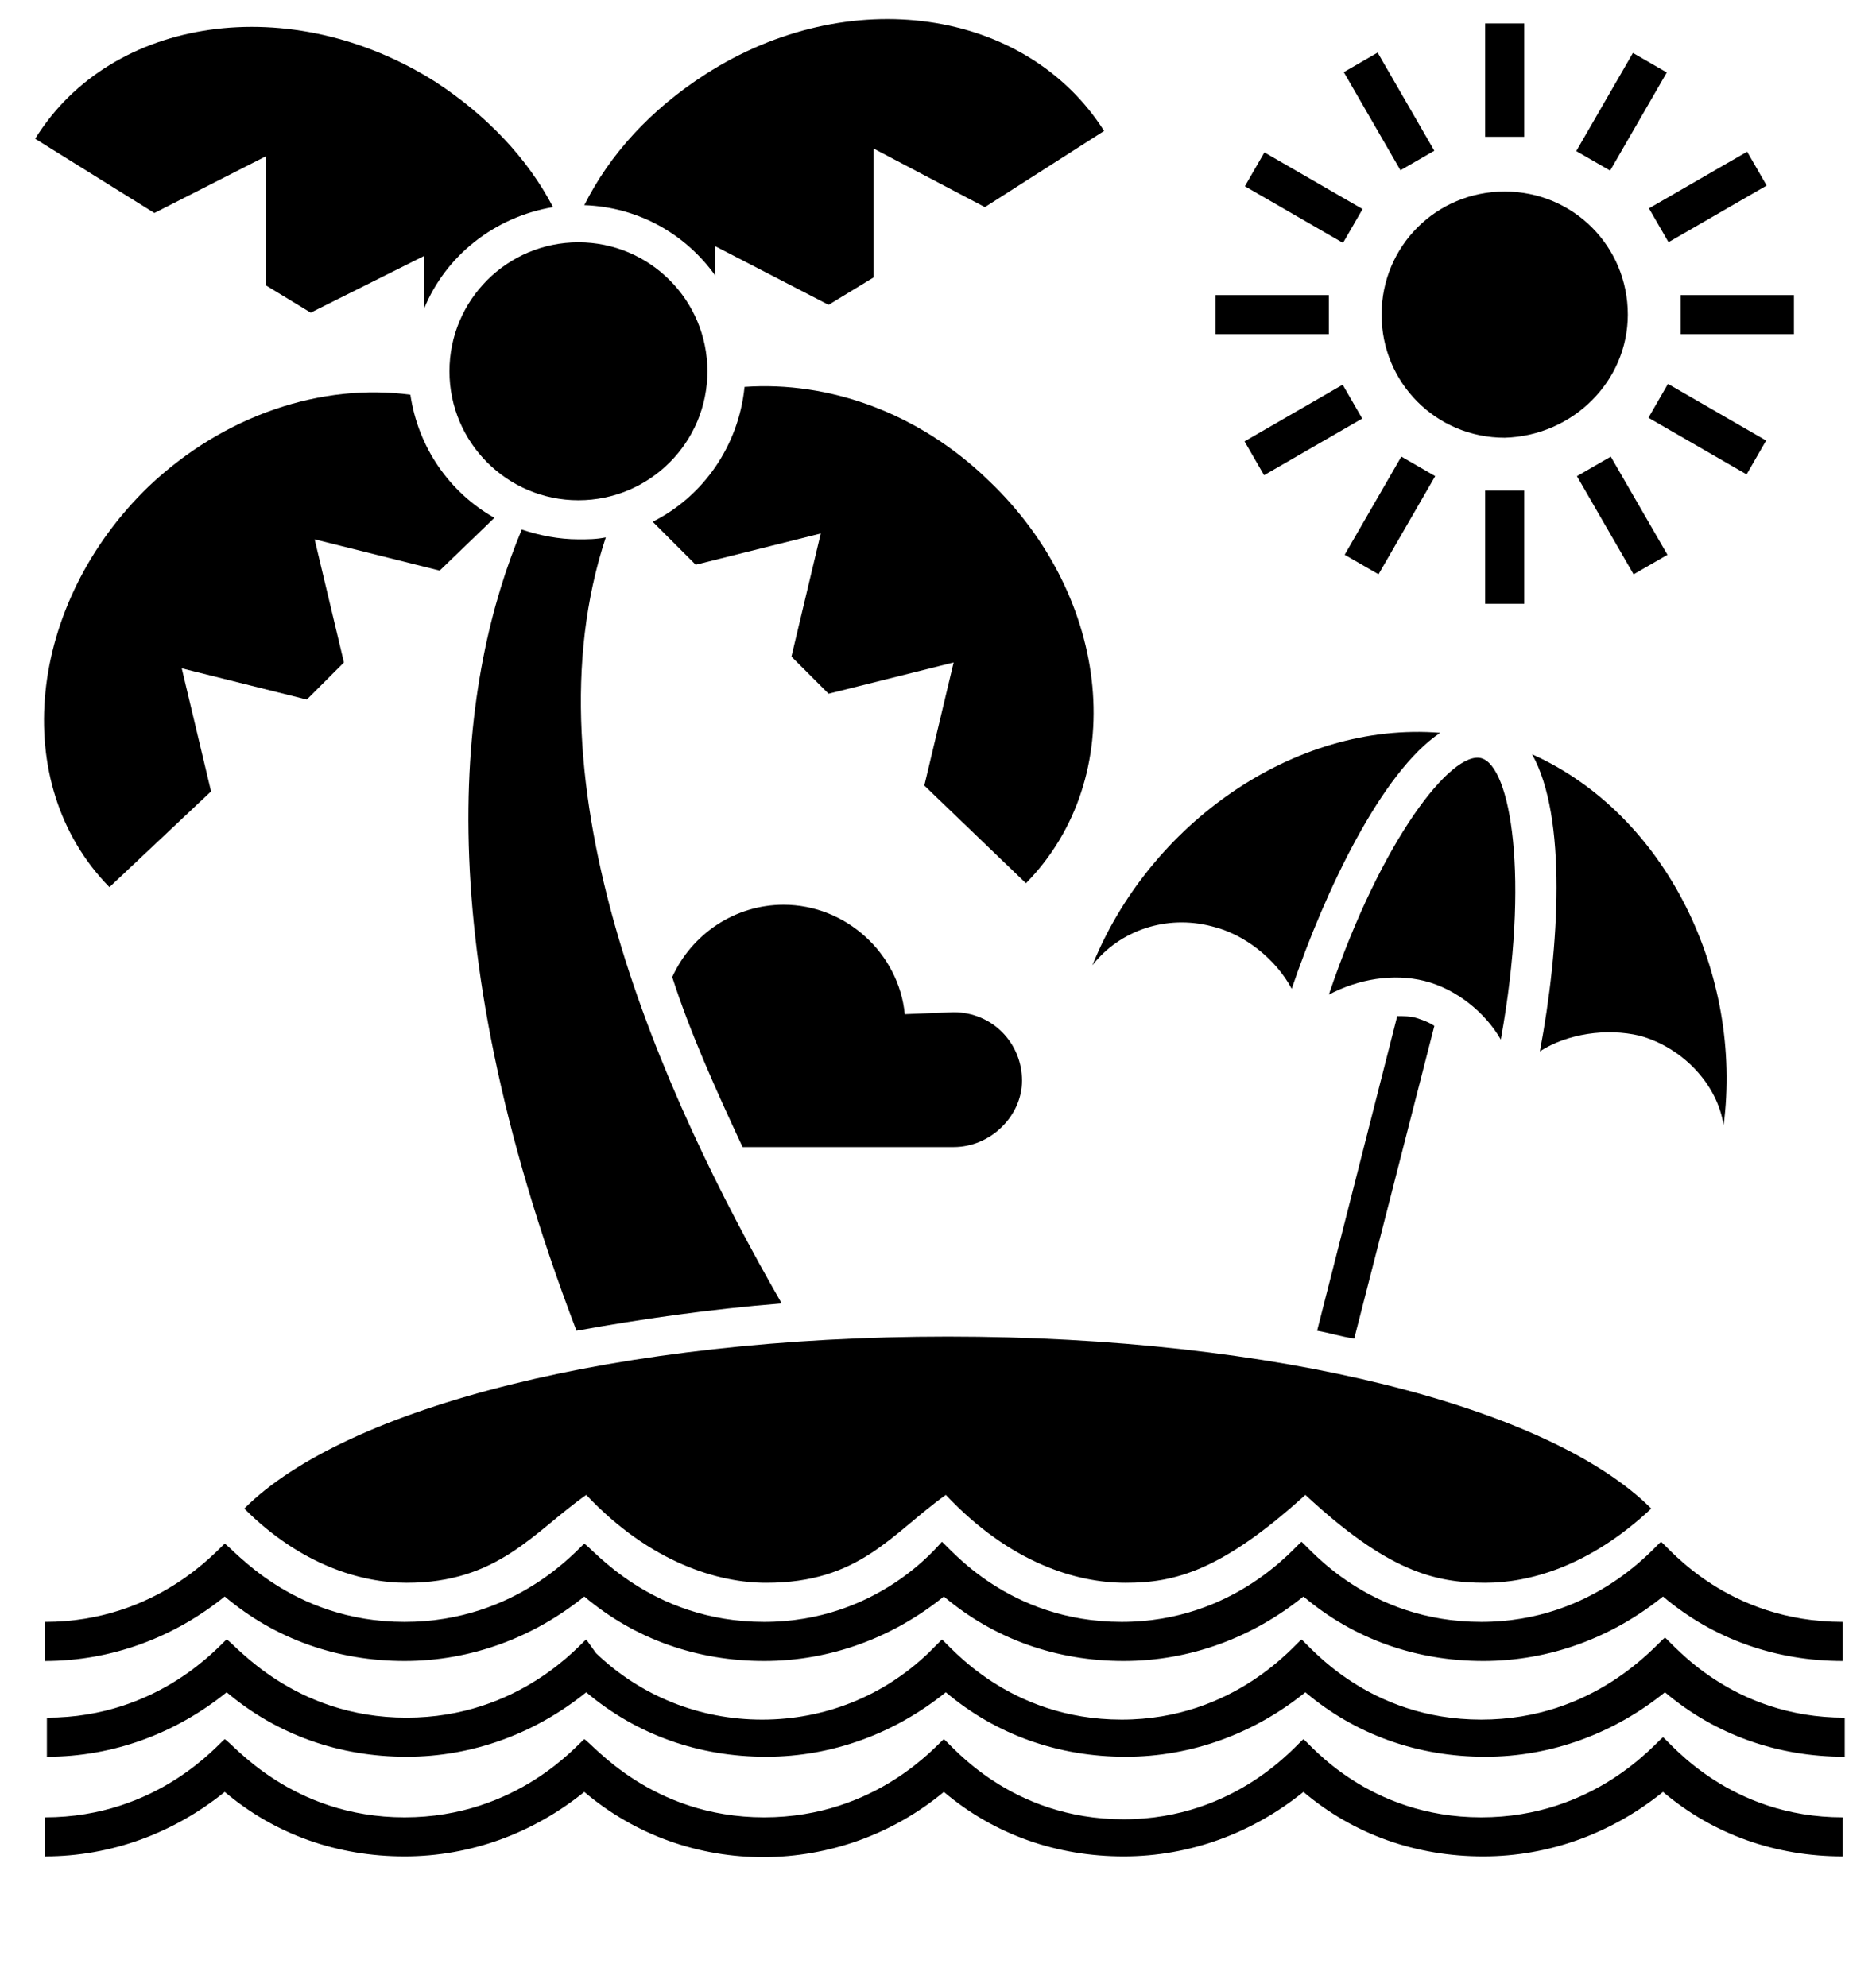 <?xml version="1.0" encoding="utf-8"?>
<!-- Generator: Adobe Illustrator 22.1.0, SVG Export Plug-In . SVG Version: 6.00 Build 0)  -->
<svg version="1.1" id="레이어_1" xmlns="http://www.w3.org/2000/svg" xmlns:xlink="http://www.w3.org/1999/xlink" x="0px"
	 y="0px" viewBox="0 0 96 101.7" style="enable-background:new 0 0 96 101.7;" xml:space="preserve">
<g>
	<path d="M75.8,93C70,93,67,89.2,66.7,89c-0.3,0.2-3.4,4.1-9.2,4.1c-5.8,0-8.8-3.8-9.2-4.1C48,89.2,44.9,93,39.1,93
		c-5.8,0-8.8-3.8-9.2-4c-0.3,0.2-3.4,4-9.2,4c-5.8,0-8.8-3.8-9.2-4c-0.3,0.2-3.4,4-9.2,4v2c3.4,0,6.6-1.2,9.2-3.3
		c2.6,2.2,5.8,3.3,9.2,3.3c3.4,0,6.6-1.2,9.2-3.3c5.3,4.5,13.1,4.4,18.4,0c2.6,2.2,5.8,3.3,9.2,3.3c3.4,0,6.6-1.2,9.2-3.3
		c2.6,2.2,5.8,3.3,9.2,3.3c3.4,0,6.6-1.2,9.2-3.3c2.6,2.2,5.8,3.3,9.2,3.3v-2c-5.8,0-8.8-3.8-9.2-4.1C84.7,89.2,81.6,93,75.8,93z"/>
	<path d="M75.8,88c-5.8,0-8.8-3.8-9.2-4.1c-0.3,0.2-3.4,4.1-9.2,4.1c-5.8,0-8.8-3.8-9.2-4.1l-0.7,0.7c-2.3,2.2-5.3,3.4-8.5,3.4
		c-3.2,0-6.2-1.2-8.5-3.4L30,83.9c-0.3,0.2-3.4,4-9.2,4c-5.8,0-8.8-3.8-9.2-4c-0.3,0.2-3.4,4-9.2,4v2c3.4,0,6.6-1.2,9.2-3.3
		c2.6,2.2,5.8,3.3,9.2,3.3c3.4,0,6.6-1.2,9.2-3.3c2.6,2.2,5.8,3.3,9.2,3.3c3.4,0,6.6-1.2,9.2-3.3c2.6,2.2,5.8,3.3,9.2,3.3
		c3.4,0,6.6-1.2,9.2-3.3c2.6,2.2,5.8,3.3,9.2,3.3c3.4,0,6.6-1.2,9.2-3.3c2.6,2.2,5.8,3.3,9.2,3.3v-2c-5.8,0-8.8-3.8-9.2-4.1
		C84.7,84.2,81.6,88,75.8,88z"/>
	<path d="M85,78.9c-0.3,0.2-3.4,4.1-9.2,4.1c-5.8,0-8.8-3.8-9.2-4.1c-0.3,0.2-3.4,4.1-9.2,4.1c-5.8,0-8.8-3.8-9.2-4.1
		C48,79.1,44.9,83,39.1,83c-5.8,0-8.8-3.8-9.2-4c-0.3,0.2-3.4,4-9.2,4c-5.8,0-8.8-3.8-9.2-4c-0.3,0.2-3.4,4-9.2,4v2
		c3.4,0,6.6-1.2,9.2-3.3c2.6,2.2,5.8,3.3,9.2,3.3c3.4,0,6.6-1.2,9.2-3.3c2.6,2.2,5.8,3.3,9.2,3.3c3.4,0,6.6-1.2,9.2-3.3
		c2.6,2.2,5.8,3.3,9.2,3.3c3.4,0,6.6-1.2,9.2-3.3c2.6,2.2,5.8,3.3,9.2,3.3c3.4,0,6.6-1.2,9.2-3.3c2.6,2.2,5.8,3.3,9.2,3.3v-2
		C88.4,83,85.4,79.2,85,78.9z"/>
	<path d="M20.8,81c4.7,0,6.5-2.6,9.2-4.5c3.3,3.5,6.8,4.5,9.2,4.5c4.8,0,6.4-2.5,9.2-4.5c3.3,3.5,6.7,4.5,9.2,4.5
		c2.5,0,4.9-0.6,9.2-4.5c4.2,3.9,6.6,4.5,9.2,4.5c2.2,0,5.3-0.8,8.5-3.8c-5.2-5.2-19.2-8.8-36-8.8c-16.8,0-30.8,3.6-36,8.8
		C15.4,80.1,18.5,81,20.8,81z"/>
	<path d="M29.6,27.6c-1,0-2-0.2-2.9-0.5c-3.1,7.4-5.1,20.3,2.8,41c3.3-0.6,6.8-1.1,10.5-1.4c-6.2-10.8-13.2-26.5-9-39.2
		C30.5,27.6,30.1,27.6,29.6,27.6z"/>
	<path d="M50.6,24.6c-3.6-3.5-8.2-5.1-12.5-4.8c-0.3,3-2.1,5.6-4.7,6.9l2.2,2.2l6.4-1.6l-1.5,6.3l1.9,1.9l6.4-1.6l-1.5,6.3l5.2,5
		C57.8,39.8,56.9,30.6,50.6,24.6z"/>
	<path d="M36.6,14.1v-1.5l5.8,3l2.3-1.4V7.6l5.7,3l6.1-3.9c-4-6.3-13.1-7.6-20.4-2.9c-2.8,1.8-4.9,4.1-6.2,6.7
		C32.7,10.6,35.1,12,36.6,14.1z"/>
	<path d="M10.8,40.5l-1.5-6.3l6.4,1.6l1.9-1.9l-1.5-6.3l6.4,1.6l2.8-2.7c-2.3-1.3-3.9-3.6-4.3-6.3c-4.5-0.6-9.5,1-13.4,4.7
		c-6.2,6-7.2,15.2-2,20.5L10.8,40.5z"/>
	<path d="M13.6,8v6.6l2.3,1.4h0l2-1l3.8-1.9v2.7c1.1-2.7,3.6-4.7,6.6-5.2c-1.3-2.5-3.4-4.7-6-6.4C14.9-0.5,5.7,0.8,1.8,7.1l6.1,3.8
		L13.6,8z"/>
	<circle cx="29.6" cy="19" r="6.6"/>
	<path d="M62,47.4c1.7,0.4,3.3,1.7,4.1,3.2c1.7-5,4.6-11.1,7.6-13.1c-7.5-0.6-14.9,4.7-17.8,11.9C57.3,47.6,59.7,46.8,62,47.4z"/>
	<path d="M72.9,50.2c1.6,0.4,3.1,1.6,3.9,3c1.5-8.3,0.5-14-1-14.4c-1.5-0.4-5.1,4.1-7.8,12.1C69.5,50.1,71.3,49.8,72.9,50.2z"/>
	<path d="M88.2,57.6c1-7.7-2.9-15.9-9.8-19c1.8,3.2,1.4,9.9,0.4,15.2c1.4-0.9,3.4-1.2,5.1-0.8C86.1,53.6,87.9,55.5,88.2,57.6z"/>
	<path d="M69.3,68.5l4.1-16c-0.3-0.2-0.6-0.3-0.9-0.4c-0.3-0.1-0.7-0.1-1-0.1l-4.1,16.1C68,68.2,68.6,68.4,69.3,68.5z"/>
	<path d="M46.3,51.9c-0.3-3.1-3-5.6-6.2-5.6c-2.5,0-4.7,1.5-5.7,3.7c0.9,2.8,2.2,5.7,3.6,8.7c1,0,10.8,0,10.8,0
		c1.9,0,3.5-1.6,3.5-3.4c0-1.9-1.5-3.5-3.5-3.5L46.3,51.9L46.3,51.9z"/>
	<path d="M83.3,16.1c0-3.5-2.8-6.3-6.3-6.3c-3.5,0-6.3,2.8-6.3,6.3c0,3.5,2.8,6.3,6.3,6.3C80.5,22.3,83.3,19.5,83.3,16.1z"/>
	<rect x="76" y="1.2" width="2" height="5.8"/>
	<rect x="70.1" y="2.8" transform="matrix(0.866 -0.5 0.5 0.866 6.659 36.316)" width="2" height="5.8"/>
	<rect x="65.7" y="7.2" transform="matrix(0.5 -0.866 0.866 0.5 24.618 62.827)" width="2" height="5.8"/>
	<rect x="62.2" y="15.1" width="5.8" height="2"/>
	<rect x="63.8" y="21" transform="matrix(0.866 -0.5 0.5 0.866 -2.065 36.301)" width="5.8" height="2"/>
	<rect x="68.2" y="25.4" transform="matrix(0.5 -0.866 0.866 0.5 12.714 74.75)" width="5.8" height="2"/>
	<rect x="76" y="25.1" width="2" height="5.8"/>
	<rect x="82" y="23.5" transform="matrix(0.866 -0.5 0.5 0.866 -2.066 45.017)" width="2" height="5.8"/>
	<rect x="86.4" y="19.1" transform="matrix(0.5 -0.866 0.866 0.5 24.614 86.65)" width="2" height="5.8"/>
	<rect x="86" y="15.1" width="5.8" height="2"/>
	<rect x="84.5" y="9.1" transform="matrix(0.866 -0.5 0.5 0.866 6.655 45.032)" width="5.8" height="2"/>
	<rect x="80.1" y="4.7" transform="matrix(0.5 -0.866 0.866 0.5 36.542 74.748)" width="5.8" height="2"/>
</g>
</svg>
